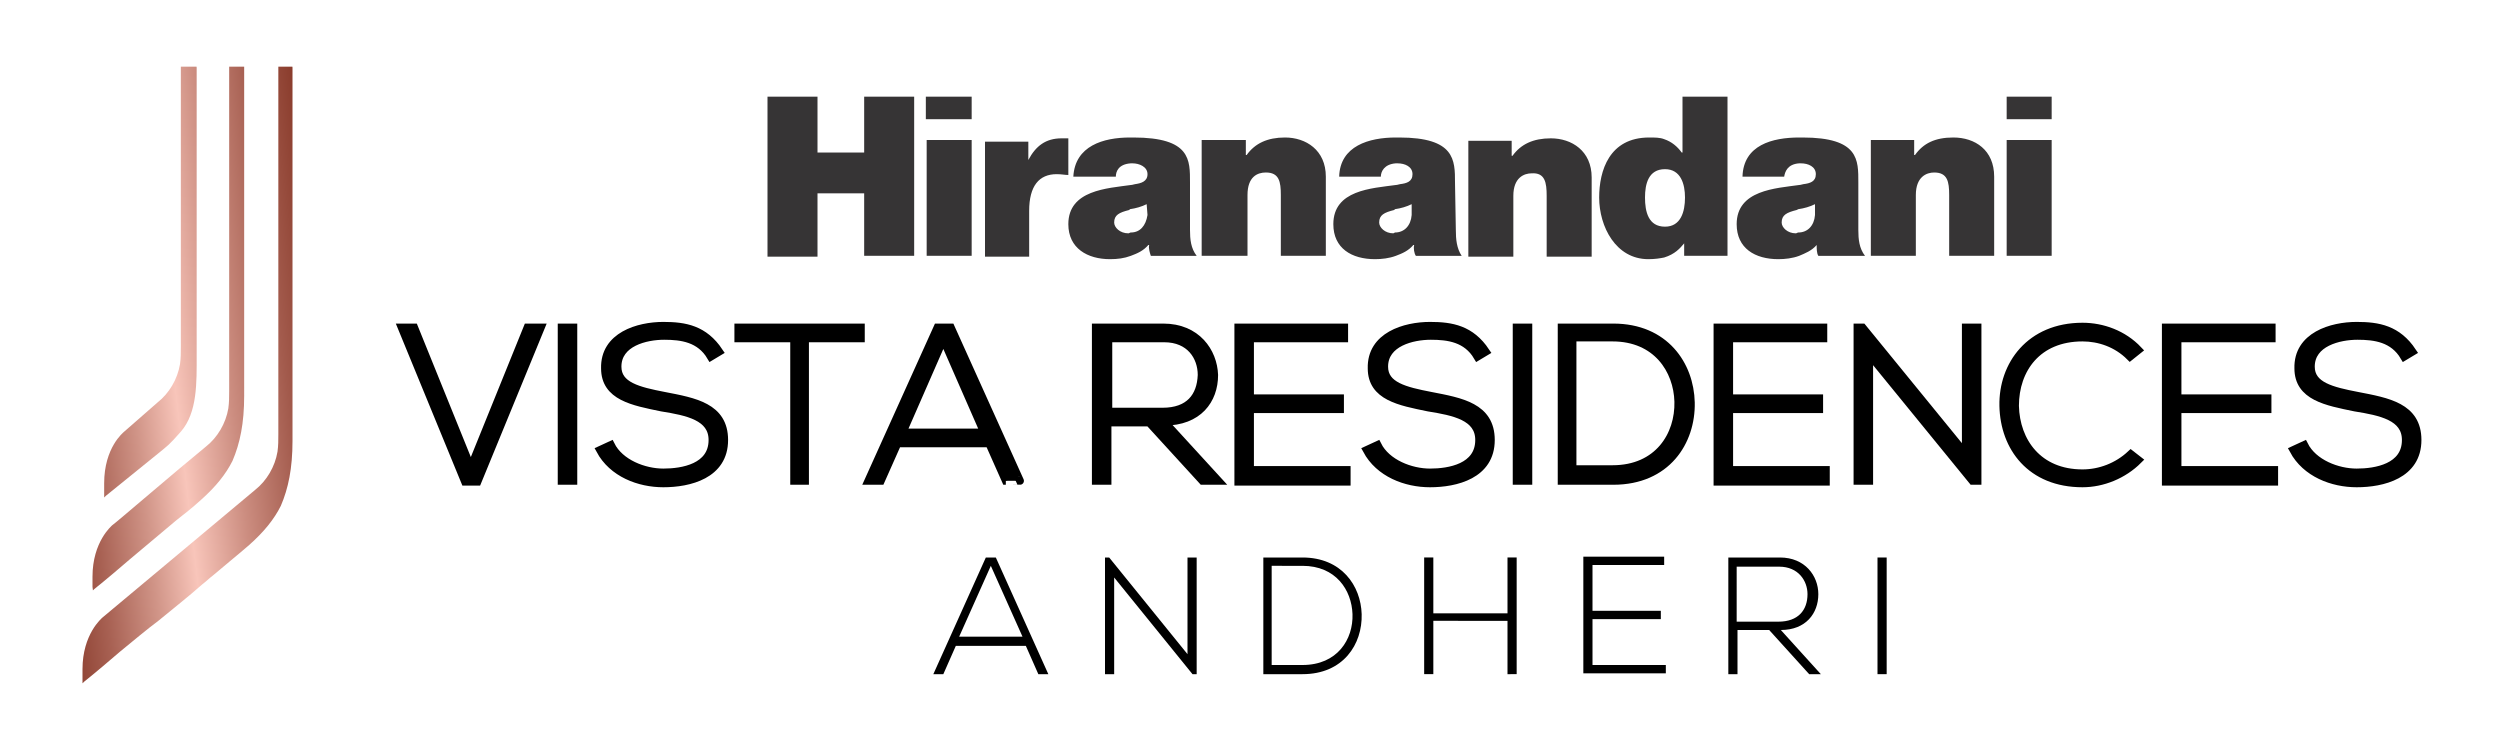 <?xml version="1.0" encoding="utf-8"?>
<!-- Generator: Adobe Illustrator 25.4.1, SVG Export Plug-In . SVG Version: 6.00 Build 0)  -->
<svg version="1.1" id="Layer_1" xmlns="http://www.w3.org/2000/svg" xmlns:xlink="http://www.w3.org/1999/xlink" x="0px" y="0px"
	 viewBox="0 0 300 90" style="enable-background:new 0 0 300 90;" xml:space="preserve">
<style type="text/css">
	
		.st0{clip-path:url(#SVGID_00000173130181870673347080000001338884382017010837_);fill:url(#SVGID_00000173127177815946276530000016308438241084383912_);}
	
		.st1{clip-path:url(#SVGID_00000160185044918518809070000014145259608163430810_);fill:url(#SVGID_00000137103716052121157620000009032706765352910230_);}
	
		.st2{clip-path:url(#SVGID_00000008143909184433245070000009555668304195515306_);fill:url(#SVGID_00000002359287391152732110000007576160213908475837_);}
	.st3{stroke:#000000;stroke-width:0.941;stroke-miterlimit:10;}
	.st4{fill-rule:evenodd;clip-rule:evenodd;fill:#363435;}
</style>
<g>
	<g>
		<g>
			<g>
				<defs>
					<path id="SVGID_1_" d="M27.5,8v38.5c0,0.1,0,0.3,0,0.4c0,0.7,0,1.4-0.1,2.1c-0.3,1.8-1.3,3.5-2.7,4.6
						C21.5,56.2,13.6,63,13.5,63c-0.1,0.1-2.4,2-2.4,6.2v1.7l0.2-0.2c1.5-1.2,2.9-2.4,4.3-3.6l5.6-4.7c0.9-0.7,1.8-1.4,2.9-2.4
						c1.8-1.6,3-3.1,3.8-4.7c0.9-2.1,1.4-4.5,1.4-7.8V8H27.5z"/>
				</defs>
				<clipPath id="SVGID_00000075869400110985698600000014421172385325306508_">
					<use xlink:href="#SVGID_1_"  style="overflow:visible;"/>
				</clipPath>
				
					<linearGradient id="SVGID_00000003076866848339352330000004149689396752058242_" gradientUnits="userSpaceOnUse" x1="-2664.415" y1="-1927.19" x2="-2664.222" y2="-1927.19" gradientTransform="matrix(-222.376 25.73 -25.73 -222.376 -642047.312 -359974.531)">
					<stop  offset="0" style="stop-color:#813020"/>
					<stop  offset="6.453183e-02" style="stop-color:#8A3C2C"/>
					<stop  offset="0.182" style="stop-color:#A35B4D"/>
					<stop  offset="0.337" style="stop-color:#CC8D80"/>
					<stop  offset="0.49" style="stop-color:#F8C5BA"/>
					<stop  offset="0.611" style="stop-color:#D09487"/>
					<stop  offset="0.75" style="stop-color:#A86153"/>
					<stop  offset="0.854" style="stop-color:#8E4233"/>
					<stop  offset="0.912" style="stop-color:#853627"/>
					<stop  offset="1" style="stop-color:#853627"/>
				</linearGradient>
				
					<polygon style="clip-path:url(#SVGID_00000075869400110985698600000014421172385325306508_);fill:url(#SVGID_00000003076866848339352330000004149689396752058242_);" points="
					37.8,70 11.4,73 2.6,-2.6 29.1,5.9 				"/>
			</g>
		</g>
		<g>
			<g>
				<defs>
					<path id="SVGID_00000138550296944901789750000011195838039389320085_" d="M33.4,8v43.7c0,0.1,0,0.3,0,0.4c0,0.7,0,1.4-0.1,2.1
						C33,56,32,57.7,30.6,58.8C27.4,61.5,12.4,74,12.3,74.1c-0.1,0.1-2.4,2-2.4,6.2V82l0.2-0.2c1.5-1.2,2.9-2.4,4.3-3.6
						c1.1-0.9,3.5-2.9,4.6-3.7c1.8-1.5,3.5-2.8,5.3-4.4c0.4-0.3,0.8-0.7,1.2-1c1.4-1.2,2.9-2.4,4.4-3.7c1.8-1.6,3-3.1,3.8-4.7
						c0.9-2.1,1.4-4.5,1.4-7.8c0-1.9,0-21.4,0-37.3V8H33.4z"/>
				</defs>
				<clipPath id="SVGID_00000036252657084393021830000004780043647295673533_">
					<use xlink:href="#SVGID_00000138550296944901789750000011195838039389320085_"  style="overflow:visible;"/>
				</clipPath>
				
					<linearGradient id="SVGID_00000064352189271593958610000011414059780092736438_" gradientUnits="userSpaceOnUse" x1="-2664.415" y1="-1927.216" x2="-2664.222" y2="-1927.216" gradientTransform="matrix(-222.376 25.73 -25.73 -222.376 -642047.312 -359974.531)">
					<stop  offset="0" style="stop-color:#813020"/>
					<stop  offset="6.453183e-02" style="stop-color:#8A3C2C"/>
					<stop  offset="0.182" style="stop-color:#A35B4D"/>
					<stop  offset="0.337" style="stop-color:#CC8D80"/>
					<stop  offset="0.49" style="stop-color:#F8C5BA"/>
					<stop  offset="0.611" style="stop-color:#D09487"/>
					<stop  offset="0.75" style="stop-color:#A86153"/>
					<stop  offset="0.854" style="stop-color:#8E4233"/>
					<stop  offset="0.912" style="stop-color:#853627"/>
					<stop  offset="1" style="stop-color:#853627"/>
				</linearGradient>
				
					<polygon style="clip-path:url(#SVGID_00000036252657084393021830000004780043647295673533_);fill:url(#SVGID_00000064352189271593958610000011414059780092736438_);" points="
					44.8,80.9 10.2,84.9 0.1,-2.4 34.7,5.1 				"/>
			</g>
		</g>
		<g>
			<g>
				<defs>
					<path id="SVGID_00000163063861647698613410000005030355654276661929_" d="M21.7,8v33.2c0,0.1,0,0.3,0,0.4c0,0.7,0,1.4-0.1,2.1
						c-0.3,1.8-1.3,3.5-2.7,4.6l-4,3.5c-0.1,0.1-2.4,1.9-2.4,6.2v1.7l0.2-0.2l6.3-5.1c1.1-0.9,1.3-1,2.7-2.6c2-2.3,1.9-5.9,1.9-9.2
						c0-0.6,0-1.1,0-1.6V8H21.7z"/>
				</defs>
				<clipPath id="SVGID_00000117639142249049500180000018231403836149086884_">
					<use xlink:href="#SVGID_00000163063861647698613410000005030355654276661929_"  style="overflow:visible;"/>
				</clipPath>
				
					<linearGradient id="SVGID_00000058572160578726048500000014451876361305310890_" gradientUnits="userSpaceOnUse" x1="-2664.415" y1="-1927.165" x2="-2664.222" y2="-1927.165" gradientTransform="matrix(-222.376 25.73 -25.73 -222.376 -642047.312 -359974.531)">
					<stop  offset="0" style="stop-color:#813020"/>
					<stop  offset="6.453183e-02" style="stop-color:#8A3C2C"/>
					<stop  offset="0.182" style="stop-color:#A35B4D"/>
					<stop  offset="0.337" style="stop-color:#CC8D80"/>
					<stop  offset="0.49" style="stop-color:#F8C5BA"/>
					<stop  offset="0.611" style="stop-color:#D09487"/>
					<stop  offset="0.75" style="stop-color:#A86153"/>
					<stop  offset="0.854" style="stop-color:#8E4233"/>
					<stop  offset="0.912" style="stop-color:#853627"/>
					<stop  offset="1" style="stop-color:#853627"/>
				</linearGradient>
				
					<polygon style="clip-path:url(#SVGID_00000117639142249049500180000018231403836149086884_);fill:url(#SVGID_00000058572160578726048500000014451876361305310890_);" points="
					30.8,59 12.6,61.1 5.2,-2.7 23.4,6.7 				"/>
			</g>
		</g>
	</g>
	<g>
		<g>
			<path class="st3" d="M64.9,39.3l-7.6,18.5h-1.5l-7.6-18.5h1.5l6.8,16.8l6.8-16.8H64.9z"/>
			<path class="st3" d="M67.4,57.7V39.3h1.4v18.4C68.8,57.7,67.4,57.7,67.4,57.7z"/>
			<path class="st3" d="M85.3,42.8c-1.3-2.2-3.5-2.5-5.6-2.5c-2.2,0-5.6,0.8-5.6,3.7c0,2.3,2.5,2.9,5.6,3.5c3.6,0.7,7.2,1.3,7.2,5.3
				c0,4.2-4.2,5.2-7.3,5.2c-2.9,0-6.1-1.2-7.6-4l1.3-0.6c1.1,2.2,4,3.3,6.3,3.3s5.9-0.6,5.9-3.9c0-2.8-3-3.4-6.1-3.9
				c-3.4-0.7-6.8-1.3-6.8-4.7c-0.1-3.9,4-5.1,7-5.1c2.6,0,4.9,0.4,6.7,3.1L85.3,42.8z"/>
			<path class="st3" d="M95.3,40.6h-6.7v-1.3h14.7v1.3h-6.7v17.1h-1.3V40.6z"/>
			<path class="st3" d="M120.7,57.7l-2-4.5h-11l-2,4.5h-1.5l8.3-18.4h1.6l8.3,18.4C122.4,57.7,120.7,57.7,120.7,57.7z M118.1,51.9
				l-4.9-11.2l-4.9,11.2H118.1z"/>
			<path class="st3" d="M146.2,57.7h-1.9l-6.4-7h-5v7h-1.4V39.3c2.7,0,5.4,0,8.1,0c4,0,6,2.9,6.1,5.7c0,3-1.9,5.6-6,5.6L146.2,57.7z
				 M133,49.4h6.5c3.2,0,4.6-1.8,4.7-4.4c0-2.2-1.4-4.4-4.5-4.4H133V49.4z"/>
			<path class="st3" d="M150,47.8h10.8v1.3H150v7.3h11.6v1.4h-13V39.3h12.7v1.3H150V47.8z"/>
			<path class="st3" d="M177.3,42.8c-1.3-2.2-3.5-2.5-5.6-2.5c-2.2,0-5.6,0.8-5.6,3.7c0,2.3,2.5,2.9,5.6,3.5
				c3.6,0.7,7.2,1.3,7.2,5.3c0,4.2-4.2,5.2-7.3,5.2c-2.9,0-6.1-1.2-7.6-4l1.3-0.6c1.1,2.2,4,3.3,6.3,3.3s5.9-0.6,5.9-3.9
				c0-2.8-3-3.4-6.1-3.9c-3.4-0.7-6.8-1.3-6.8-4.7c-0.1-3.9,4-5.1,7-5.1c2.6,0,4.9,0.4,6.7,3.1L177.3,42.8z"/>
			<path class="st3" d="M182,57.7V39.3h1.4v18.4C183.4,57.7,182,57.7,182,57.7z"/>
			<path class="st3" d="M202.9,48.3c0.1,4.7-2.9,9.4-9.3,9.4c-2.1,0-4.2,0-6.2,0V39.3c2.1,0,4.2,0,6.2,0
				C199.8,39.3,202.8,43.8,202.9,48.3z M188.7,40.6v15.7h4.8c5.5,0,8-4.1,7.9-8.1c-0.1-3.8-2.6-7.7-7.9-7.7h-4.8V40.6z"/>
			<path class="st3" d="M207.5,47.8h10.8v1.3h-10.8v7.3h11.6v1.4h-13V39.3h12.7v1.3h-11.3V47.8z"/>
			<path class="st3" d="M223.5,39.3l12.4,15.2V39.3h1.4v18.4h-0.6l-12.4-15.2v15.2h-1.4V39.3H223.5z"/>
			<path class="st3" d="M256.6,55.2c-1.8,1.8-4.3,2.8-6.7,2.8c-6.2,0-9.4-4.3-9.5-9.3c-0.1-4.9,3.2-9.5,9.5-9.5
				c2.4,0,4.9,0.9,6.7,2.8l-1,0.8c-1.6-1.6-3.7-2.3-5.7-2.3c-5.4,0-8.1,3.8-8.1,8.2c0.1,4.3,2.8,8.1,8.1,8.1c2.1,0,4.2-0.8,5.8-2.3
				L256.6,55.2z"/>
			<path class="st3" d="M261.3,47.8h10.8v1.3h-10.8v7.3h11.6v1.4h-13V39.3h12.7v1.3h-11.3V47.8z"/>
			<path class="st3" d="M288.5,42.8c-1.3-2.2-3.5-2.5-5.6-2.5c-2.2,0-5.6,0.8-5.6,3.7c0,2.3,2.5,2.9,5.6,3.5
				c3.6,0.7,7.2,1.3,7.2,5.3c0,4.2-4.2,5.2-7.3,5.2c-2.9,0-6.1-1.2-7.6-4l1.3-0.6c1.1,2.2,4,3.3,6.3,3.3s5.9-0.6,5.9-3.9
				c0-2.8-3-3.4-6.1-3.9c-3.4-0.7-6.8-1.3-6.8-4.7c-0.1-3.9,4-5.1,7-5.1c2.6,0,4.9,0.4,6.7,3.1L288.5,42.8z"/>
		</g>
		<g>
			<path d="M124.6,80.9l-1.5-3.4h-8.4l-1.5,3.4H112l6.3-14h1.2l6.3,14H124.6z M122.7,76.4l-3.8-8.5l-3.8,8.5H122.7z"/>
			<path d="M133.1,66.9l9.4,11.6V66.9h1.1v14h-0.5l-9.4-11.6v11.6h-1.1v-14H133.1z"/>
			<path d="M163.4,73.7c0.1,3.6-2.2,7.2-7.1,7.2c-1.6,0-3.2,0-4.7,0v-14c1.6,0,3.2,0,4.7,0C161,66.9,163.3,70.3,163.4,73.7z
				 M152.6,67.9v11.9h3.7c4.2,0,6.1-3.1,6-6.1c-0.1-2.9-2-5.8-6-5.8H152.6z"/>
			<path d="M180.9,80.9v-6.4H172v6.4h-1.1v-14h1.1v6.7h8.9v-6.7h1.1v14H180.9z"/>
			<path d="M191.1,73.3h8.2v1h-8.2v5.5h8.8v1H190v-14h9.7v1h-8.6V73.3z"/>
			<path d="M218.5,80.9h-1.4l-4.8-5.3h-3.8v5.3h-1.1v-14c2.1,0,4.1,0,6.2,0c3,0,4.6,2.2,4.6,4.4c0,2.3-1.5,4.3-4.5,4.3L218.5,80.9z
				 M208.4,74.6h5c2.4,0,3.5-1.4,3.5-3.3c0-1.6-1.1-3.3-3.4-3.3h-5.1V74.6z"/>
			<path d="M225.3,80.9v-14h1.1v14H225.3z"/>
		</g>
		<g>
			<path class="st4" d="M103.7,30.7h6V11.6h-6v6.7h-5.6v-6.7h-6v19.2h6v-7.6h5.6V30.7z M116.6,16.8h-5.4v13.9h5.4V16.8z M142.8,27.6
				v-5.7c0-2.7,0.1-5.4-6.8-5.4h-0.4c-3.2,0-6.6,1-6.8,4.7h5.1c0-0.6,0.3-1.5,1.8-1.6h0.2c0.8,0,1.8,0.4,1.8,1.3s-0.8,1.1-1.5,1.2
				c-0.1,0-0.3,0.1-0.5,0.1c-2.8,0.4-7.5,0.6-7.5,4.7c0,2.9,2.3,4.2,5,4.2c0.9,0,1.7-0.1,2.5-0.4s1.5-0.6,2.1-1.3h0.1
				c-0.1,0.4,0.1,1,0.2,1.3h5.5C142.9,29.8,142.8,28.7,142.8,27.6 M137.7,25.8c-0.2,1.3-0.9,2.1-2,2.1c-0.1,0-0.2,0.1-0.3,0.1
				c-1,0-1.7-0.7-1.7-1.3c0-0.9,0.6-1.2,1.8-1.5l0.1-0.1c0.7-0.1,1.4-0.3,2-0.6L137.7,25.8L137.7,25.8z M159.1,30.7v-9.5
				c0-3.2-2.4-4.7-4.9-4.7c-2.1,0-3.6,0.7-4.6,2.1h-0.1v-1.8h-5.3v13.9h5.5v-7.3c0-2.2,1.2-2.7,2.2-2.7c1.6,0,1.8,1.1,1.8,2.7v7.3
				L159.1,30.7L159.1,30.7z M174.6,21.9c0-2.7,0-5.4-6.7-5.4h-0.4c-3.2,0-6.7,1-6.8,4.7h5c0-0.6,0.4-1.5,1.8-1.6h0.2
				c0.9,0,1.8,0.4,1.8,1.3s-0.7,1.1-1.5,1.2c-0.1,0-0.3,0.1-0.5,0.1c-2.9,0.4-7.5,0.6-7.5,4.7c0,2.9,2.2,4.2,5,4.2
				c0.8,0,1.7-0.1,2.5-0.4s1.5-0.6,2.1-1.3h0.1c-0.1,0.4,0,1,0.2,1.3h5.5c-0.6-0.9-0.7-2-0.7-3.1L174.6,21.9L174.6,21.9z
				 M169.4,25.8c-0.1,1.3-0.9,2.1-2,2.1l-0.2,0.1c-1,0-1.7-0.7-1.7-1.3c0-0.9,0.6-1.2,1.8-1.5l0.1-0.1c0.7-0.1,1.4-0.3,2-0.6
				L169.4,25.8L169.4,25.8z M185.6,23.5v7.3h5.4v-9.5c0-3.2-2.4-4.7-4.9-4.7c-2.1,0-3.6,0.7-4.6,2.1h-0.1v-1.8h-5.2v13.9h5.4v-7.3
				c0-2.2,1.3-2.7,2.2-2.7C185.4,20.7,185.6,21.9,185.6,23.5 M202.1,29.2L202.1,29.2v1.5h5.2V11.6h-5.4v6.7h-0.1
				c-0.5-0.7-1.2-1.3-2.1-1.6c-0.5-0.2-1.1-0.2-1.8-0.2c-4.8,0-6,4-6,7.2c0,3.5,2,7.4,5.9,7.4c0.8,0,1.4-0.1,1.9-0.2
				C201,30.5,201.6,29.8,202.1,29.2 M199.8,27.2c-2,0-2.4-1.8-2.4-3.5c0-1.6,0.4-3.4,2.4-3.4c1.9,0,2.4,1.8,2.4,3.4
				C202.2,25.4,201.7,27.2,199.8,27.2 M239.3,30.7v-9.5c0-3.2-2.3-4.7-4.9-4.7c-2.2,0-3.6,0.7-4.6,2.1h-0.1v-1.8h-5.2v13.9h5.4v-7.3
				c0-2.2,1.3-2.7,2.2-2.7c1.6,0,1.8,1.1,1.8,2.7v7.3L239.3,30.7L239.3,30.7z M223,27.6v-5.7c0-2.7,0.1-5.4-6.7-5.4h-0.4
				c-3.2,0-6.7,0.9-6.8,4.7h5c0.1-0.6,0.4-1.5,1.8-1.6h0.2c0.9,0,1.8,0.4,1.8,1.3s-0.7,1.1-1.5,1.2c-0.1,0-0.3,0.1-0.5,0.1
				c-2.8,0.4-7.5,0.6-7.5,4.7c0,2.9,2.2,4.2,5,4.2c0.8,0,1.7-0.1,2.5-0.4c0.7-0.3,1.5-0.6,2.1-1.3l0,0c0,0.4,0,1,0.2,1.3h5.6
				C223.1,29.8,223,28.7,223,27.6 M217.8,25.8c-0.1,1.3-0.9,2.1-2,2.1c-0.1,0-0.2,0.1-0.3,0.1c-1,0-1.7-0.7-1.7-1.3
				c0-0.9,0.6-1.2,1.8-1.5l0.2-0.1c0.7-0.1,1.4-0.3,2-0.6V25.8z M240.8,30.7h5.4V16.8h-5.4V30.7z M116.6,11.6h-5.5v2.7h5.5V11.6z
				 M240.8,14.3h5.4v-2.7h-5.4V14.3z M123.5,25.3c0-3,1.2-4.4,3.3-4.4c0.6,0,1,0.1,1.4,0.1v-4.4c-0.3,0-0.6,0-0.8,0
				c-1.9,0-3.1,0.9-4,2.6l0,0V17h-5.2v13.8h5.3V25.3L123.5,25.3z"/>
		</g>
	</g>
</g>
</svg>
